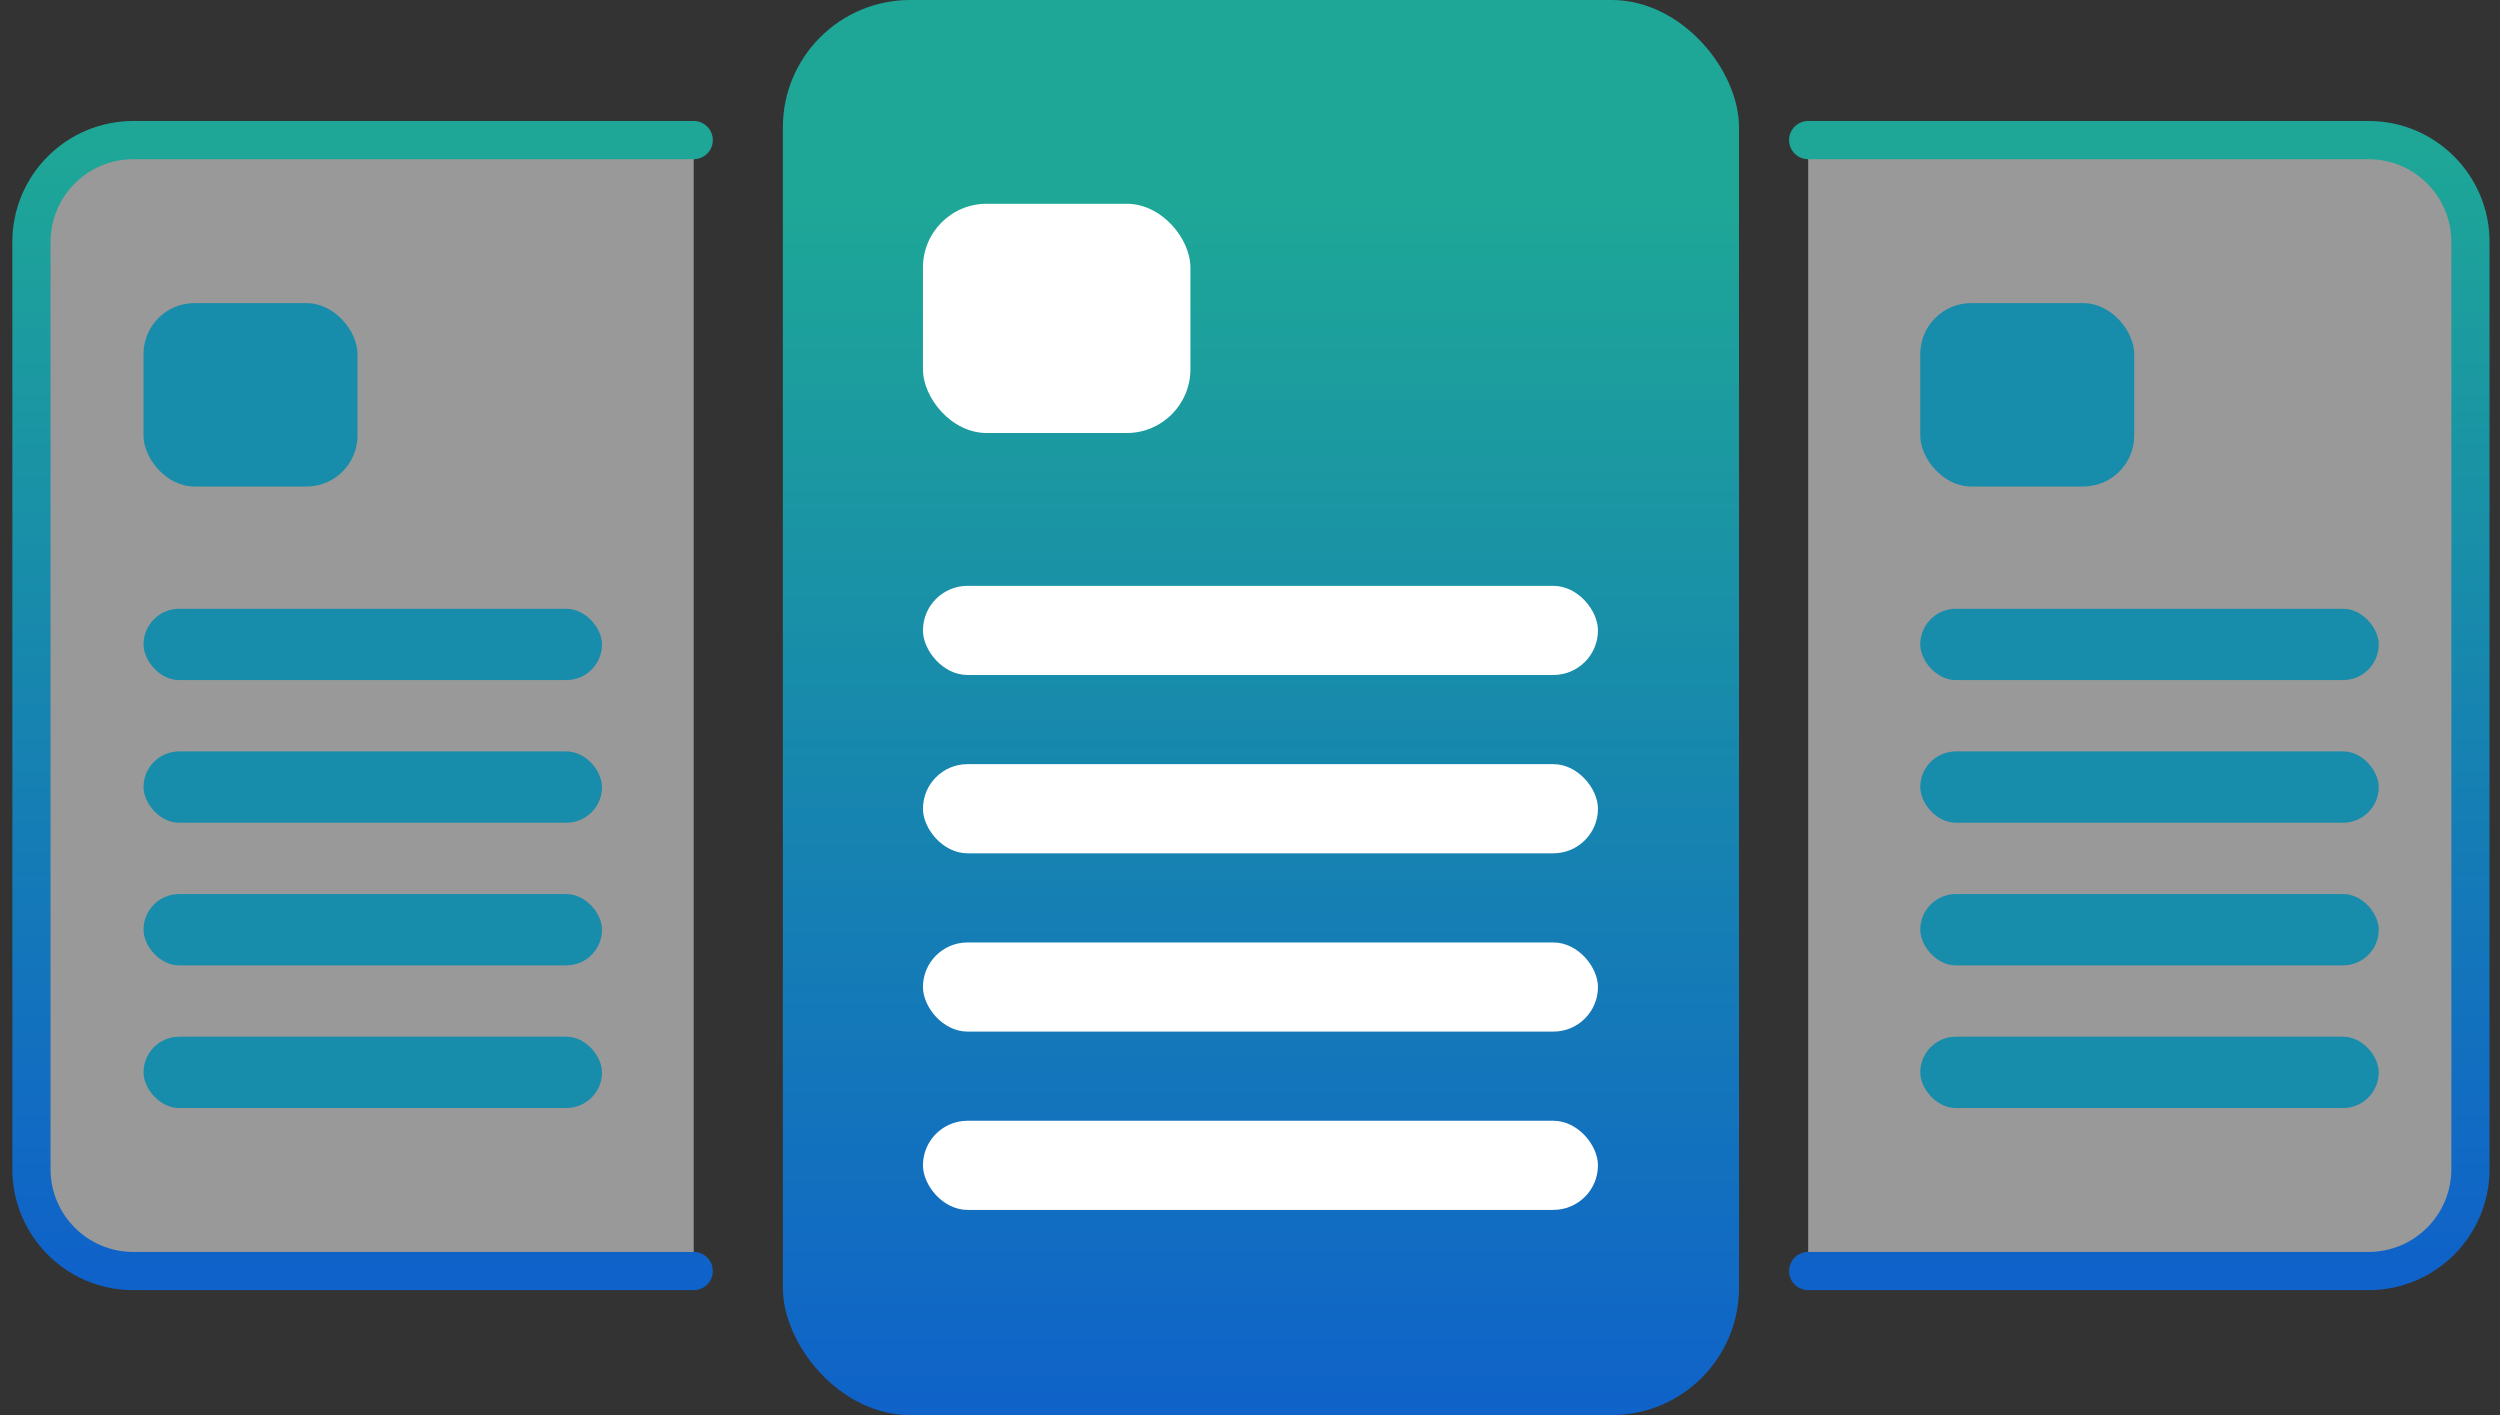 <svg xmlns="http://www.w3.org/2000/svg" width="159" height="90" viewBox="0 0 159 90">
    <rect x="0" y="0" width="159" height="90" fill="#333333" stroke="none"/>
    <defs>
        <linearGradient id="prefix__a" x1="50%" x2="50%" y1="0%" y2="100%">
            <stop offset=".098%" stop-color="#1EA797"/>
            <stop offset="100%" stop-color="#0F62C9"/>
        </linearGradient>
        <linearGradient id="prefix__b" x1="50%" x2="50%" y1="14.209%" y2="100%">
            <stop offset=".098%" stop-color="#1EA797"/>
            <stop offset="100%" stop-color="#0F62C9"/>
        </linearGradient>
    </defs>
    <g fill="none" fill-rule="evenodd" transform="translate(2)">
        <g transform="translate(0 8.91)">
            <path fill="#FFF" fill-opacity=".499" stroke="url(#prefix__a)" stroke-linecap="round" stroke-width="2.43" d="M42.12 71.928H6.48c-3.579 0-6.48-2.901-6.48-6.48V6.48C0 2.901 2.901 0 6.48 0h35.64"/>
            <rect width="29.16" height="4.536" x="7.128" y="29.808" fill="#188CAB" rx="2.268"/>
            <rect width="13.608" height="11.664" x="7.128" y="10.368" fill="#188CAB" rx="3.24"/>
            <rect width="29.16" height="4.536" x="7.128" y="38.88" fill="#188CAB" rx="2.268"/>
            <rect width="29.16" height="4.536" x="7.128" y="47.952" fill="#188CAB" rx="2.268"/>
            <rect width="29.16" height="4.536" x="7.128" y="57.024" fill="#188CAB" rx="2.268"/>
        </g>
        <g transform="translate(113 8.91)">
            <path fill="#FFF" fill-opacity=".5" stroke="url(#prefix__a)" stroke-linecap="round" stroke-width="2.43" d="M42.12 71.928H6.48c-3.579 0-6.48-2.901-6.48-6.48V6.48C0 2.901 2.901 0 6.48 0h35.64" transform="matrix(-1 0 0 1 42.12 0)"/>
            <rect width="29.16" height="4.536" x="7.128" y="29.808" fill="#188CAB" rx="2.268"/>
            <rect width="13.608" height="11.664" x="7.128" y="10.368" fill="#188CAB" rx="3.24"/>
            <rect width="29.16" height="4.536" x="7.128" y="38.88" fill="#188CAB" rx="2.268"/>
            <rect width="29.16" height="4.536" x="7.128" y="47.952" fill="#188CAB" rx="2.268"/>
            <rect width="29.16" height="4.536" x="7.128" y="57.024" fill="#188CAB" rx="2.268"/>
        </g>
        <rect width="60.811" height="90" x="47.79" fill="url(#prefix__b)" rx="8.1"/>
        <rect width="42.93" height="5.67" x="56.7" y="37.26" fill="#FFF" rx="2.835"/>
        <rect width="17.01" height="14.58" x="56.7" y="12.96" fill="#FFF" rx="4.05"/>
        <rect width="42.93" height="5.67" x="56.7" y="48.6" fill="#FFF" rx="2.835"/>
        <rect width="42.93" height="5.67" x="56.7" y="59.94" fill="#FFF" rx="2.835"/>
        <rect width="42.93" height="5.67" x="56.7" y="71.28" fill="#FFF" rx="2.835"/>
    </g>
</svg>
